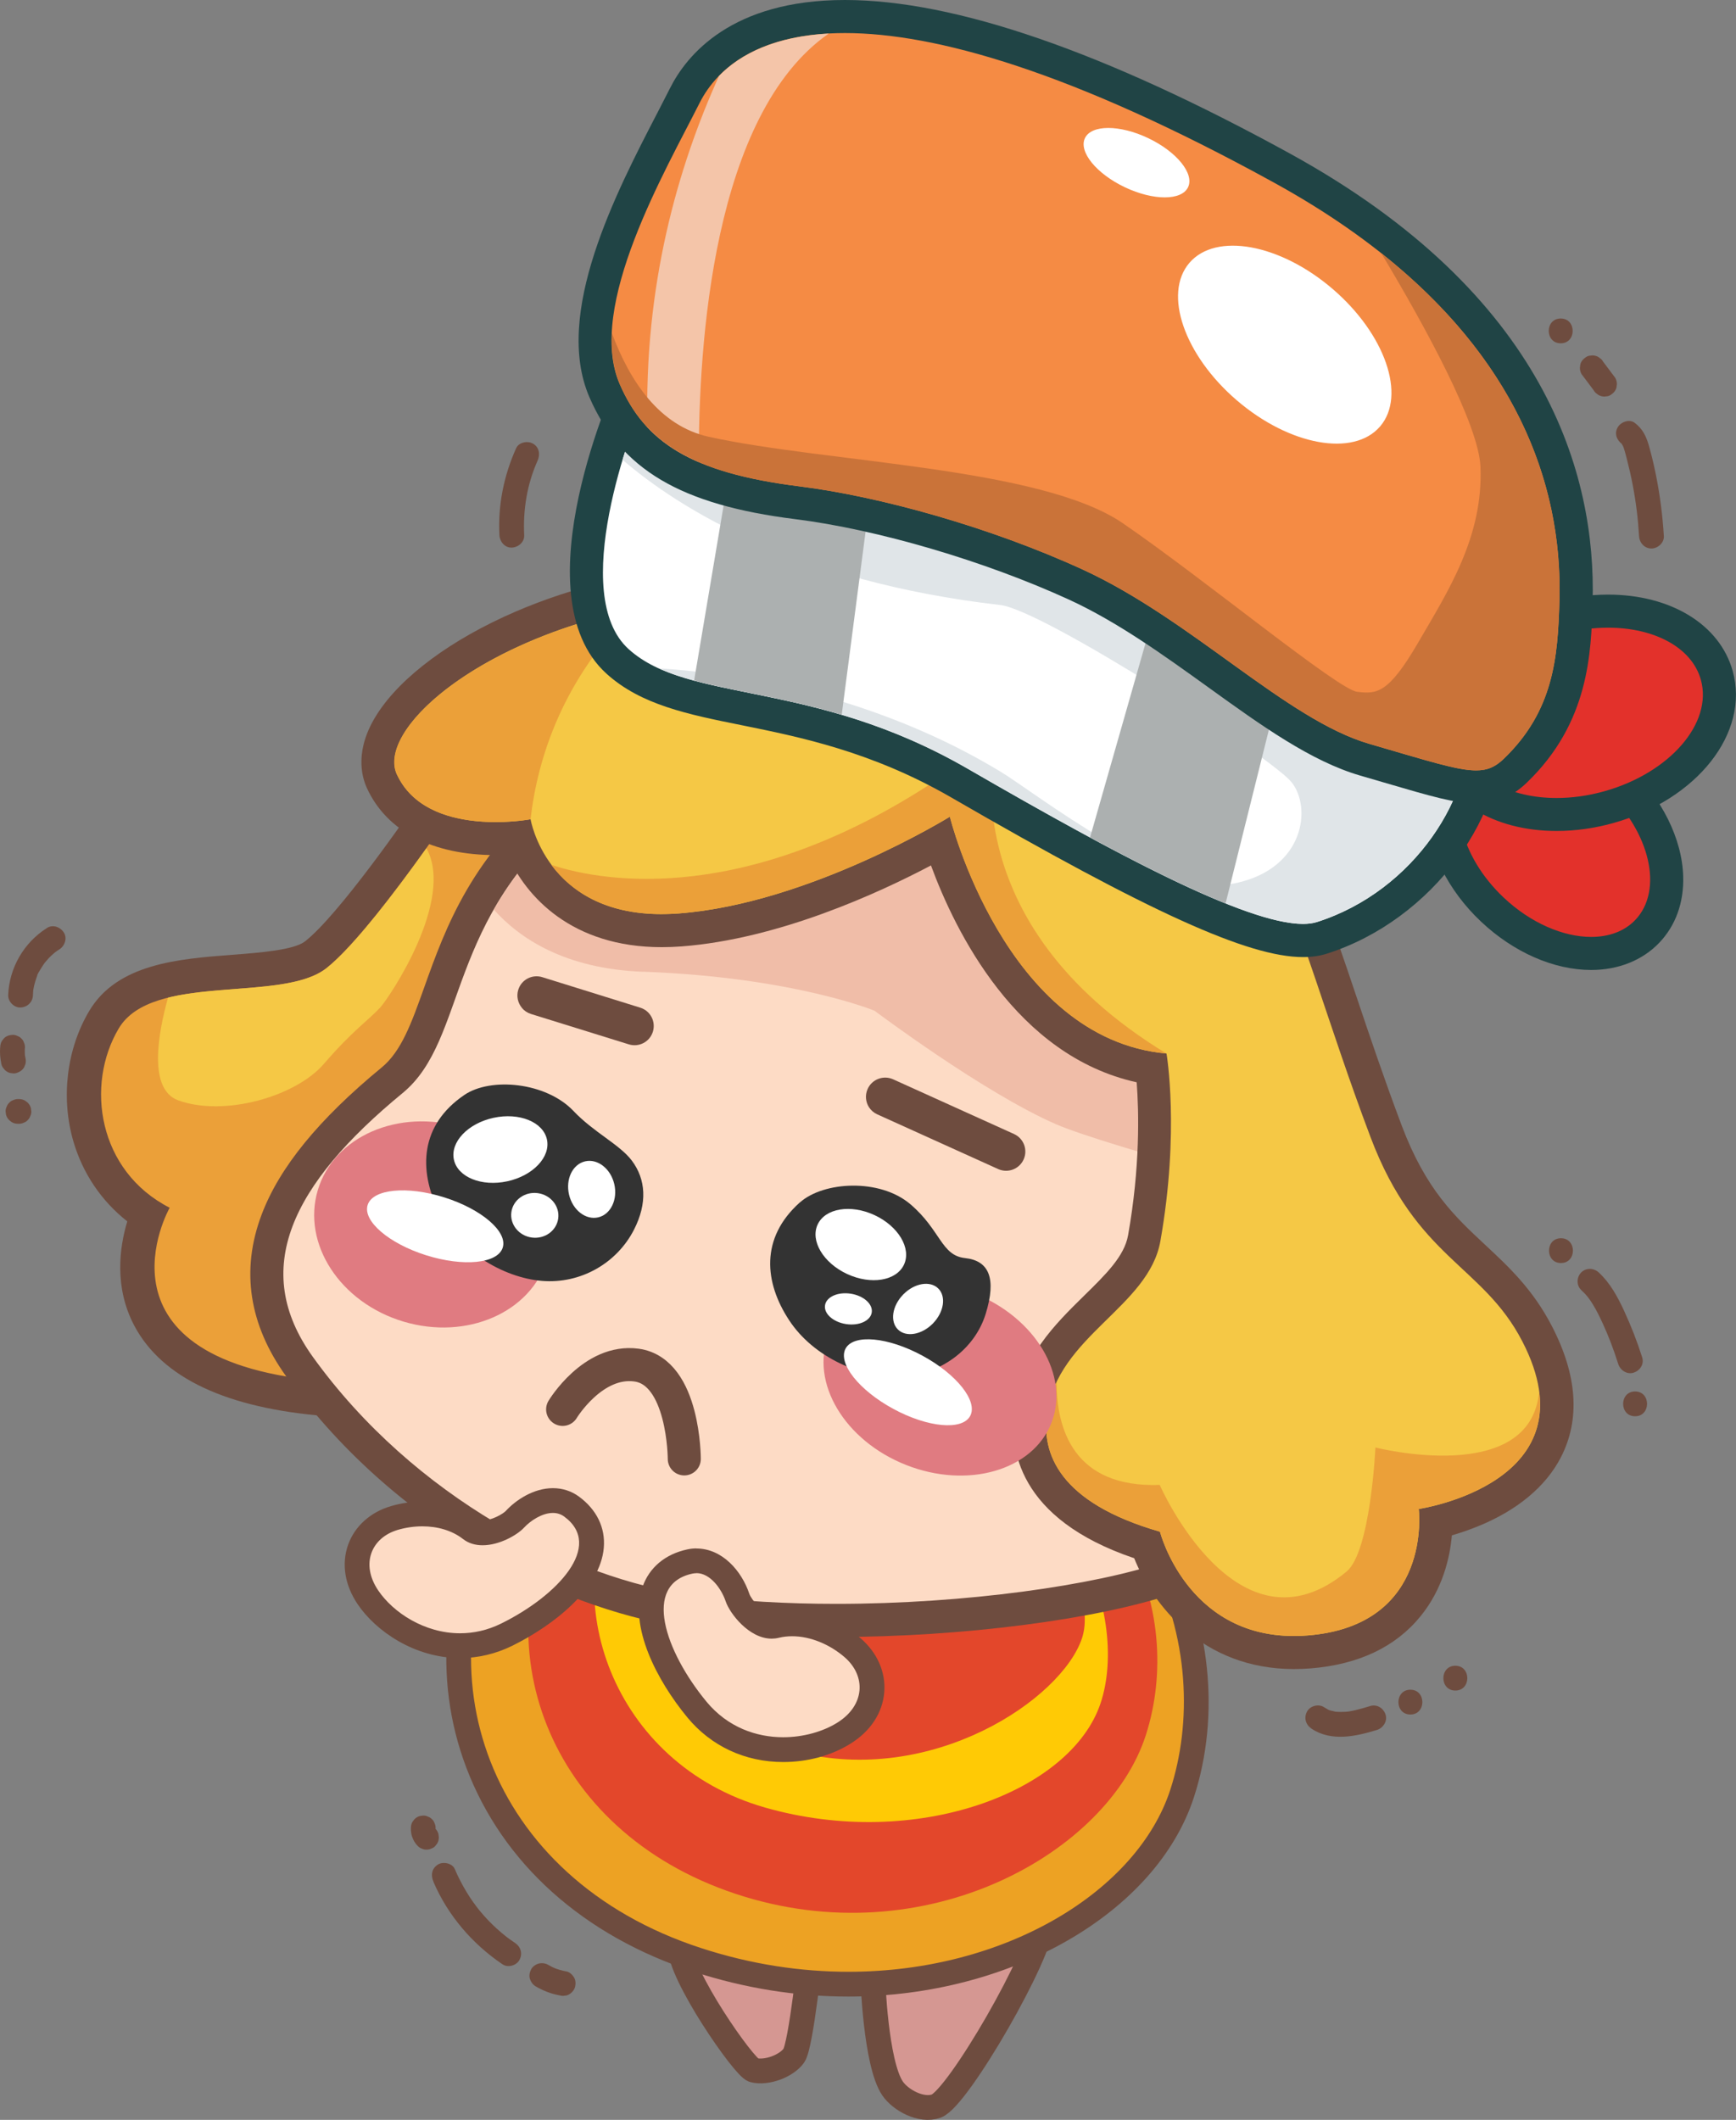 <?xml version="1.0" encoding="UTF-8"?><svg id="Layer_1" xmlns="http://www.w3.org/2000/svg" viewBox="0 0 210.06 256.51"><rect x="0" y="0" width="210.06" height="256.51" fill="#808080" stroke="none"/><defs><style>.cls-1{fill:#f58b44;}.cls-2{fill:#f4c5a9;}.cls-3{fill:#eba039;}.cls-4{fill:#eda223;}.cls-5{fill:#fff;}.cls-6{fill:#f5c845;}.cls-7{fill:#ffca05;}.cls-8{fill:#f0bda8;}.cls-9,.cls-10{fill:#fddbc5;}.cls-11{fill:#333;}.cls-12{fill:#ca7339;}.cls-13{fill:#e07b81;}.cls-14{fill:#acb0b0;}.cls-15{fill:#e3472b;}.cls-16{fill:#e0e5e8;}.cls-17{fill:#e3312b;}.cls-18{fill:#204445;}.cls-19{fill:#6e4c3f;}.cls-10{stroke-linecap:round;stroke-width:4px;}.cls-10,.cls-20{stroke:#6e4c3f;stroke-miterlimit:10;}.cls-20{fill:#d59792;stroke-width:3px;}</style></defs><g><path class="cls-3" d="m41.43,169.33c-.56,0-1.14-.02-1.73-.07-11.32-.88-18.58-4.18-21.59-9.83-2.54-4.77-1.27-9.8-.24-12.45-3.41-2.25-5.86-5.57-7-9.52-1.36-4.71-.72-9.98,1.73-14.09,2.85-4.79,9.67-5.31,15.69-5.78,3.97-.3,8.07-.62,9.92-2.07,5.08-4,15.29-19.29,15.39-19.44l.94-1.41,22.88,9.15-.13,1.54c-.22,2.61-5.73,63.97-35.85,63.97h0Z"/><path class="cls-19" d="m55.33,97.24l19.87,7.95s-5.21,62.06-33.78,62.06c-.51,0-1.04-.02-1.57-.06-29.94-2.32-19.32-21.05-19.32-21.05-8.69-4.44-10.22-14.87-6.16-21.7,4.06-6.82,19.7-3.03,25.11-7.28,5.41-4.25,15.84-19.92,15.84-19.92m-1.59-5.12l-1.87,2.82c-2.8,4.21-10.94,15.81-14.94,18.96-1.35,1.06-5.48,1.38-8.79,1.63-6.53.5-13.92,1.07-17.33,6.79-2.73,4.59-3.45,10.47-1.94,15.73,1.13,3.91,3.4,7.27,6.54,9.74-.96,3.19-1.6,8,.86,12.64,3.36,6.32,11.19,9.99,23.27,10.93.63.05,1.27.07,1.89.07,7.87,0,14.81-3.81,20.62-11.31,4.29-5.54,7.98-13.16,10.95-22.64,4.96-15.77,6.3-31.28,6.35-31.93l.26-3.07-2.86-1.15-19.87-7.95-3.14-1.26h0Z"/></g><path class="cls-20" d="m105.61,239.38s.34,10.26,2.38,13.31c.96,1.43,3.49,2.81,5.3,2.15,2.65-.95,12.86-18.73,12.72-22.14-.13-3.41-18.39-1.22-20.41,6.67Z"/><path class="cls-20" d="m98.14,235.78s-1.19,11.68-2.08,12.95-3.32,2.17-4.88,1.76c-1.16-.31-8.99-11.61-8.9-15,.09-3.39,13.9-7.91,15.86.29Z"/><g><g><path class="cls-4" d="m102.68,240.08c-6.14,0-12.28-.98-18.25-2.92-12.93-4.2-22.38-12.67-26.61-23.85-3.93-10.4-2.8-22.11,3.12-32.12,9.71-16.45,28.92-18.22,36.73-18.22,3.93,0,6.93.41,8.43.79,20.15,5.13,29.53,15.57,33.86,23.43,5.04,9.15,6.19,20.3,3.09,29.83-4.35,13.37-21.33,23.07-40.36,23.07,0,0,0,0,0,0Z"/><path class="cls-19" d="m97.66,164.47c3.74,0,6.66.39,8.06.75,35.25,8.98,41.08,35.4,35.89,51.34-3.99,12.25-19.89,22.03-38.94,22.03-5.72,0-11.73-.88-17.78-2.85-26.2-8.5-34.39-33.93-22.67-53.78,8.6-14.56,25.15-17.49,35.44-17.49m0-3c-8.06,0-27.91,1.85-38.02,18.96-6.15,10.41-7.33,22.59-3.23,33.42,4.39,11.61,14.18,20.4,27.55,24.74,6.12,1.99,12.42,3,18.71,3,19.66,0,37.24-10.14,41.79-24.1,3.23-9.91,2.03-21.51-3.2-31.01-8.1-14.71-23.39-21.26-34.8-24.16-1.59-.41-4.74-.84-8.8-.84h0Z"/></g><path class="cls-15" d="m106.49,165.91c-4.61-1.2-27.87-2.79-38.15,15-10.28,17.79-2.3,40.63,20.67,48.25,22.97,7.62,45.11-4.99,49.66-19.27,4.55-14.28-1.27-35.94-32.19-43.99Z"/><path class="cls-7" d="m105.46,168.58c-3.65-.9-22.06-2.09-30.19,11.23-8.14,13.32-1.25,33.61,17.31,38.91,18.32,5.23,36.98-1.9,40.58-12.59,3.6-10.69-3.23-31.53-27.7-37.55Z"/><path class="cls-15" d="m105.64,170.85c-2.47-.62-20.25-.65-25.75,8.55-5.5,9.2.5,28.44,16.45,32.56,16.43,4.24,32.15-6.36,34.59-13.75,2.43-7.39-8.76-23.2-25.29-27.36Z"/></g><g><path class="cls-9" d="m101.21,196.06c-6.34,0-12.27-.36-17.64-1.07-14.31-1.9-34.5-11.8-47.34-29.66-7.73-10.74-4.06-22.07,11.22-34.63,2.82-2.32,4.12-5.96,5.76-10.57,2.48-6.96,5.57-15.62,15.63-23.56,4.1-3.23,7.29-6.28,10.1-8.96,7.08-6.75,12.19-11.62,23.46-11.62.91,0,1.87.03,2.86.1,20.82,1.36,36.4,12.55,42.73,30.7,3.77,10.79,3.04,25.17,2.41,37.84-.41,8.21-.8,15.97.16,21.17,2.78,15.09,3.81,20.71-9.18,25.11-9.1,3.08-25.24,5.15-40.17,5.15Z"/><path class="cls-19" d="m102.41,77.99c.87,0,1.77.03,2.72.09,20,1.31,34.88,11.91,40.97,29.36,6.09,17.45,0,45.22,2.48,58.72,2.75,14.93,3.52,19-7.85,22.86-8.26,2.8-23.87,5.05-39.53,5.05-5.92,0-11.84-.32-17.37-1.05-14.56-1.93-33.75-11.84-45.98-28.84-7.61-10.58-2.58-20.86,10.87-31.92,7.93-6.52,5.1-21.26,21.36-34.1,14.36-11.34,17.57-20.16,32.33-20.16m0-4h0c-12.07,0-17.71,5.37-24.84,12.18-2.78,2.65-5.94,5.66-9.96,8.84-10.51,8.3-13.71,17.26-16.28,24.46-1.54,4.32-2.76,7.73-5.15,9.69-7.62,6.27-12.38,12.1-14.53,17.82-2.53,6.71-1.53,13.28,2.96,19.53,14.1,19.59,35.05,28.66,48.71,30.47,5.45.72,11.47,1.09,17.9,1.09,15.13,0,31.53-2.11,40.81-5.26,14.63-4.96,13.26-12.42,10.52-27.29l-.02-.08c-.92-4.97-.53-12.62-.12-20.71.65-12.86,1.38-27.44-2.52-38.6-6.61-18.94-22.83-30.62-44.49-32.03-1.03-.07-2.03-.1-2.98-.1h0Z"/></g><path class="cls-8" d="m77.84,117.58c18.17.67,27.98,4.72,27.98,4.72,0,0,13.14,9.89,21.95,13.73,3.08,1.34,11.33,3.79,20.74,6.42.59-12.01,1.04-25.15-2.4-35-6.09-17.45-20.97-28.05-40.97-29.36-17.14-1.12-19.85,8.06-35.05,20.06-4.93,3.89-8.09,7.95-10.34,11.91,3.09,3.46,8.59,7.18,18.1,7.53Z"/><g><path class="cls-9" d="m55.67,199.13c-4.98,0-9.19-2.94-11.15-5.85-1.3-1.93-1.65-4.02-.99-5.88.63-1.77,2.16-3.13,4.17-3.72,1.11-.33,2.25-.49,3.4-.49,2.27,0,4.28.64,5.84,1.84.39.3.86.45,1.46.45,1.59,0,3.35-1.04,3.89-1.63,1.02-1.1,2.77-2.28,4.61-2.28.83,0,1.6.25,2.25.72,2.2,1.61,2.53,3.54,2.41,4.87-.37,4.29-5.74,8.41-10.22,10.62-1.8.89-3.71,1.35-5.67,1.35h0Z"/><path class="cls-19" d="m66.9,183.07c.48,0,.95.13,1.36.43,4.84,3.54-.79,9.58-7.59,12.94-1.69.84-3.38,1.19-5,1.19-4.31,0-8.1-2.51-9.91-5.19-2.15-3.19-.84-6.37,2.37-7.32.96-.28,1.97-.43,2.98-.43,1.79,0,3.56.48,4.91,1.53.7.55,1.53.76,2.38.76,2.04,0,4.19-1.25,4.99-2.11.82-.89,2.22-1.8,3.51-1.8m0-3c-2.33,0-4.48,1.43-5.71,2.77-.31.33-1.68,1.14-2.78,1.14-.37,0-.5-.1-.54-.13-1.82-1.41-4.15-2.16-6.75-2.16-1.29,0-2.58.19-3.83.56-2.48.73-4.36,2.43-5.16,4.65-.83,2.32-.42,4.89,1.15,7.22,2.19,3.24,6.87,6.51,12.4,6.51,2.19,0,4.32-.51,6.33-1.5,5.06-2.51,10.63-6.93,11.05-11.84.21-2.43-.86-4.63-3.02-6.21-.9-.66-1.99-1.01-3.13-1.01h0Z"/></g><g><path class="cls-9" d="m94.77,211.7c-4.15,0-7.86-1.72-10.45-4.85-3.3-4-6.63-10.15-5.16-14.35.45-1.3,1.57-2.97,4.31-3.55.26-.06.53-.08.79-.08,2.39,0,4.26,2.3,4.98,4.44.34,1.01,2.21,3.49,4.13,3.49.17,0,.33-.02.5-.06.64-.16,1.31-.23,1.99-.23,2.5,0,5.16,1.05,7.29,2.87,1.64,1.41,2.5,3.33,2.35,5.25-.16,2.03-1.36,3.84-3.4,5.1-2.03,1.26-4.7,1.98-7.33,1.98Z"/><path class="cls-19" d="m84.26,190.35c1.7,0,3.05,1.93,3.55,3.42.5,1.48,2.84,4.51,5.55,4.51.28,0,.57-.03.86-.1.53-.13,1.08-.19,1.64-.19,2.24,0,4.56,1.01,6.31,2.51,2.64,2.26,2.53,5.84-.86,7.95-1.7,1.06-4.06,1.76-6.54,1.76-3.24,0-6.71-1.19-9.29-4.31-5.01-6.08-7.79-14.19-1.69-15.49.16-.03.32-.05.48-.05m0-3h0c-.37,0-.74.04-1.1.12-2.67.57-4.6,2.18-5.42,4.53-1.67,4.78,1.71,11.3,5.42,15.8,2.87,3.48,6.99,5.4,11.6,5.4,2.95,0,5.83-.78,8.12-2.21,2.46-1.52,3.91-3.75,4.11-6.26.19-2.41-.86-4.78-2.87-6.51-2.39-2.05-5.41-3.23-8.26-3.23-.8,0-1.59.09-2.35.28-.05.01-.09.02-.15.02-.96,0-2.45-1.7-2.71-2.47-.91-2.72-3.25-5.46-6.4-5.46h0Z"/></g><g><path class="cls-6" d="m156.55,199.96c-10.68,0-16.09-7.96-17.8-13.01-12.91-4.04-14.78-11.04-14.03-16.26.8-5.56,4.55-9.24,7.86-12.49,2.73-2.68,5.3-5.2,5.86-8.37,1.74-9.82,1.25-17.48.93-20.54-8-1.29-15.02-6.71-20.38-15.77-2.7-4.57-4.37-9-5.24-11.67-5.21,2.92-18.58,9.72-31.47,10.69-.76.06-1.5.09-2.22.09-11.85,0-15.99-7.64-17.29-11.27-.76.07-1.72.13-2.78.13-6.8,0-11.69-2.45-13.75-6.9-.66-1.42-1.01-3.8,1.09-7.08,4.28-6.7,20.23-17.33,44.84-17.33,13.55,0,27.15,3.31,40.41,9.83,18.93,9.31,23.23,22.11,29.75,41.47,1.56,4.63,3.32,9.87,5.43,15.47,3.08,8.17,6.91,11.74,10.62,15.19,2.7,2.51,5.48,5.11,7.64,9.27,2.76,5.33,3.13,10.05,1.09,14.02-2.93,5.71-10.01,8.01-13.34,8.81-.04,2.38-.57,6.59-3.42,10.1-2.66,3.27-6.66,5.15-11.89,5.57-.63.05-1.25.08-1.86.08h0Z"/><path class="cls-19" d="m92.14,72.16c11.83,0,25.31,2.63,39.52,9.62,22.7,11.17,23.5,27.53,34.19,55.85,5.56,14.71,13.54,15.39,18.35,24.67,8.88,17.15-12.53,20.29-12.53,20.29,0,0,1.77,14.08-13.41,15.3-.59.05-1.15.07-1.7.07-12.99,0-16.2-12.62-16.2-12.62-12.25-3.52-14.36-9.51-13.66-14.37,1.34-9.34,12.3-12.81,13.71-20.8,2.36-13.33.74-22.69.74-22.69-19.57-1.77-26.21-28.66-26.21-28.66,0,0-16.98,10.51-32.82,11.71-.72.05-1.41.08-2.07.08-13.95,0-15.85-11.48-15.85-11.48,0,0-1.79.34-4.22.34-3.99,0-9.7-.91-11.94-5.75-3.03-6.54,15.84-21.56,44.11-21.56m0-4c-13.39,0-23.58,3.18-29.77,5.85-7.75,3.34-13.85,7.86-16.75,12.4-2.72,4.25-1.93,7.46-1.21,9,2.41,5.2,7.94,8.06,15.57,8.06.49,0,.96-.01,1.41-.03,2.25,5.08,7.8,11.17,18.67,11.17.77,0,1.57-.03,2.38-.09,11.78-.89,23.89-6.47,30.2-9.8,2.93,7.97,10.3,23.02,24.89,26.24.27,3.56.43,10.24-1.04,18.51-.45,2.54-2.7,4.74-5.3,7.29-3.53,3.47-7.54,7.4-8.44,13.64-.69,4.81.36,13.37,14.48,18.15,2.24,5.58,8.19,13.41,19.34,13.41.66,0,1.34-.03,2.02-.08,5.79-.47,10.26-2.59,13.28-6.3,2.69-3.3,3.56-7.08,3.8-9.8.91-.26,1.95-.61,3.05-1.05,4.81-1.93,8.32-4.84,10.15-8.41,2.35-4.58,1.98-9.92-1.1-15.86-2.31-4.46-5.23-7.18-8.05-9.81-3.7-3.45-7.19-6.7-10.11-14.43-2.1-5.57-3.86-10.79-5.41-15.4-6.43-19.13-11.08-32.94-30.76-42.62-13.53-6.66-27.43-10.04-41.29-10.04h0Z"/></g><g><path class="cls-3" d="m48.03,93.73c3.61,7.77,16.16,5.41,16.16,5.41,0,0,0,.01,0,.04.87-7.58,3.95-16.97,12.44-25.44-19.35,4.02-31.05,14.74-28.61,19.99Z"/><path class="cls-3" d="m120.45,90.06s-3.24,1.83-8.15,4.99c-23.6,15.2-40.77,11.22-45.6,9.59,2.39,3.22,6.92,6.53,15.41,5.89,15.84-1.2,32.82-11.71,32.82-11.71,0,0,6.64,26.89,26.21,28.66-26.36-16.04-20.69-37.42-20.69-37.42Z"/><path class="cls-3" d="m186.24,168.36c-1.02,11.59-19.81,6.79-19.81,6.79,0,0-.58,12.6-3.49,15.01-13.24,10.97-22.61-10.48-22.61-10.48-10.47.36-12.48-6.85-12.48-12.42-.54,1.14-.95,2.35-1.15,3.71-.7,4.86,1.41,10.85,13.66,14.37,0,0,3.48,13.71,17.9,12.55,15.18-1.22,13.41-15.3,13.41-15.3,0,0,16.14-2.37,14.57-14.23Z"/></g><ellipse class="cls-13" cx="52.34" cy="148.16" rx="12.27" ry="14.49" transform="translate(-104.61 155.8) rotate(-73.33)"/><ellipse class="cls-13" cx="113.73" cy="166.86" rx="11.17" ry="14.49" transform="translate(-83.24 211.33) rotate(-68.44)"/><g><path class="cls-11" d="m96.79,145.5c2.86-2.55,9.65-2.94,13.35.2s3.73,6.22,6.63,6.53,3.83,2.44,2.5,6.75c-1.33,4.31-5.49,7.36-10.23,7.6-4.75.23-10.6-2.31-13.56-6.84-2.97-4.52-3.55-9.91,1.31-14.25Z"/><ellipse class="cls-5" cx="102.65" cy="158.38" rx="1.86" ry="2.86" transform="translate(-69.55 235.62) rotate(-81.21)"/><ellipse class="cls-5" cx="111.09" cy="158.38" rx="3.48" ry="2.51" transform="translate(-79.8 126.98) rotate(-45.61)"/></g><g><path class="cls-11" d="m56.19,132.49c3.17-2.16,9.87-1.57,13.21,1.95,2.42,2.56,5.58,4.05,7.04,5.98,1.72,2.28,1.91,5.18.27,8.38-2.05,4.01-6.4,6.58-11.14,6.19-4.73-.39-10.2-3.68-12.55-8.55s-2.22-10.29,3.17-13.95Z"/><ellipse class="cls-5" cx="60.56" cy="139.09" rx="5.76" ry="3.93" transform="translate(-28.12 16.01) rotate(-12.24)"/><ellipse class="cls-5" cx="104.16" cy="150.59" rx="3.93" ry="5.76" transform="translate(-76.28 181.7) rotate(-65.11)"/><ellipse class="cls-5" cx="64.7" cy="147.06" rx="2.71" ry="2.86" transform="translate(-89.56 191.93) rotate(-82.47)"/><ellipse class="cls-5" cx="71.59" cy="143.92" rx="2.81" ry="3.48" transform="translate(-31.23 20.36) rotate(-13.32)"/></g><g><g><g><path class="cls-17" d="m192.54,115.37c-4.02,0-8.37-1.93-11.95-5.3-3.64-3.43-5.88-7.88-5.99-11.92-.07-2.62.74-4.89,2.34-6.58,1.67-1.75,4.02-2.68,6.79-2.68,4.02,0,8.37,1.93,11.95,5.29,3.64,3.43,5.88,7.88,5.99,11.92.07,2.62-.74,4.89-2.34,6.57-1.67,1.75-4.02,2.68-6.79,2.68h0Z"/><path class="cls-18" d="m183.73,90.9c3.35,0,7.29,1.65,10.58,4.75,5.38,5.07,6.98,12.08,3.57,15.66-1.32,1.39-3.21,2.06-5.34,2.06-3.35,0-7.29-1.65-10.58-4.75-5.38-5.07-6.98-12.08-3.57-15.66,1.32-1.39,3.21-2.06,5.34-2.06m0-4c-3.28,0-6.21,1.17-8.24,3.3-1.98,2.08-2.97,4.85-2.89,8.01.12,4.56,2.6,9.54,6.62,13.32,3.94,3.71,8.8,5.84,13.32,5.84,3.28,0,6.21-1.17,8.24-3.3,1.98-2.08,2.98-4.85,2.89-8.01-.12-4.56-2.6-9.53-6.62-13.32-3.94-3.71-8.8-5.84-13.32-5.84h0Z"/></g><g><path class="cls-17" d="m188.36,98.56c-6.68,0-11.84-3.05-13.16-7.78-.89-3.2.08-6.66,2.75-9.73,2.46-2.84,6.14-5.05,10.34-6.22,2.1-.58,4.21-.88,6.29-.88,6.68,0,11.84,3.05,13.16,7.78,1.78,6.41-3.97,13.41-13.09,15.95-2.1.58-4.21.88-6.29.88h0Z"/><path class="cls-18" d="m194.58,75.95c5.56,0,10.13,2.37,11.23,6.31,1.46,5.25-3.78,11.28-11.7,13.49-1.97.55-3.92.81-5.76.81-5.56,0-10.13-2.37-11.23-6.31-1.46-5.25,3.78-11.28,11.7-13.49,1.97-.55,3.92-.81,5.76-.81m0-4c-2.26,0-4.55.32-6.83.95-10.2,2.84-16.56,10.93-14.48,18.41,1.56,5.61,7.48,9.24,15.08,9.24,2.26,0,4.55-.32,6.83-.95,10.2-2.84,16.56-10.93,14.48-18.41-1.56-5.61-7.48-9.24-15.08-9.24h0Z"/></g></g><g><g><path class="cls-5" d="m157.68,113.79c-7.6,0-24.46-9.15-41.54-19.03-9.92-5.74-18.8-7.53-25.95-8.98-6.54-1.32-11.7-2.37-15.46-5.77-9.42-8.52,1.7-33.24,1.81-33.48,2.81-6.05,8.78-8.99,18.25-8.99,8.77,0,19.49,2.57,28.94,4.84,1.92.46,3.8.91,5.62,1.33,19.71,4.55,49.78,36.63,50.36,43.18.84,9.48-6.47,22.34-19.75,26.57-.67.21-1.44.32-2.29.32h0Z"/><path class="cls-18" d="m94.8,39.54c10.26,0,23.21,3.61,34.11,6.13,18.98,4.38,48.35,36.11,48.82,41.41.8,9.02-6.54,20.72-18.37,24.49-.48.15-1.04.23-1.69.23-6.89,0-22.78-8.49-40.54-18.76-18.86-10.91-33.77-7.9-41.06-14.49s.24-26.75,2.28-31.16c2.72-5.86,8.84-7.83,16.44-7.83m0-4c-10.18,0-16.93,3.41-20.06,10.15-.12.26-11.99,26.17-1.34,35.81,4.16,3.77,9.83,4.92,16.4,6.24,7,1.42,15.71,3.18,25.34,8.75,24,13.89,35.93,19.3,42.54,19.3,1.06,0,2.04-.14,2.9-.42,12.7-4.05,22.18-16.9,21.14-28.65-.59-6.58-17.98-22.92-18.72-23.61-7.25-6.78-21.2-18.57-33.18-21.34-1.82-.42-3.69-.87-5.6-1.33-9.56-2.3-20.4-4.9-29.41-4.9h0Z"/></g><path class="cls-16" d="m177.73,87.08c-.47-5.3-29.84-37.02-48.82-41.41-18.98-4.38-44.15-12.06-50.55,1.71-.66,1.43-1.9,4.52-3.03,8.26,6.85,5.88,20.94,14.73,45.71,17.57,5.21.6,32.82,18.41,35.25,21.45s1.57,10.35-6.66,12.18c-8.23,1.84-24.61-11.11-28.65-13.52-3.44-2.05-18.28-10.98-41.26-12.45,8.06,3.67,21.29,2.83,37.41,12.16,19.41,11.23,36.59,20.33,42.22,18.53,11.82-3.77,19.17-15.47,18.37-24.49Z"/><path class="cls-14" d="m91.17,39.72l-7.18,42.63c4.84,1.31,10.89,2.07,17.86,4.13l5.94-45.57c-5.98-1.08-11.73-1.69-16.62-1.2Z"/><path class="cls-14" d="m145.44,53.91l-13.54,47.42c6.18,3.34,11.78,6.12,16.4,7.98l11.01-44.15c-4.35-4-9.1-7.93-13.87-11.24Z"/></g><g><path class="cls-1" d="m178.61,95.22c-2.24,0-5.22-.87-10.62-2.46l-2.84-.83c-5.63-1.64-11.52-5.88-17.75-10.37-5.5-3.96-11.18-8.05-17.23-10.83-10.35-4.75-23.57-8.63-33.68-9.9-13.28-1.66-19.82-5.46-23.33-13.56-4-9.24,3.35-23.4,8.21-32.77.55-1.05,1.05-2.03,1.5-2.91,1.8-3.58,6.71-9.58,19.38-9.58s30.76,6.18,52.9,18.36c30.14,16.57,35.97,37.66,35.55,52.42-.21,7.54-.91,14.29-7.34,20.47-1.41,1.36-2.88,1.97-4.74,1.97Z"/><path class="cls-18" d="m102.24,4c10.87,0,27.39,4.6,51.94,18.11,25.41,13.98,35.03,32.33,34.51,50.61-.19,6.8-.69,13.28-6.73,19.09-1,.96-1.93,1.41-3.36,1.41-2.28,0-5.83-1.15-12.91-3.21-10.05-2.92-21.5-15.04-34.7-21.1-11.11-5.1-24.5-8.84-34.27-10.06-13.13-1.64-18.71-5.38-21.74-12.38-4.07-9.39,5.57-25.85,9.66-33.99,2.27-4.51,7.49-8.48,17.59-8.48m0-4v4V0h0c-13.74,0-19.16,6.69-21.16,10.68-.44.87-.94,1.84-1.48,2.89-5.04,9.71-12.65,24.38-8.27,34.49,3.79,8.74,11,13.02,24.92,14.76,9.92,1.24,22.91,5.06,33.1,9.73,5.88,2.7,11.48,6.74,16.9,10.64,6.37,4.59,12.39,8.93,18.36,10.66,1.02.3,1.96.57,2.84.83,5.76,1.69,8.66,2.54,11.19,2.54,2.39,0,4.34-.8,6.13-2.53,7.54-7.26,7.78-15.7,7.95-21.86.43-15.32-5.56-37.17-36.59-54.23C133.66,6.26,115.54,0,102.24,0h0Z"/></g><path class="cls-2" d="m100.28,4.06c-6.39.35-10.63,2.4-13.27,5.12-5.01,11.05-9.12,25.43-8.66,42.52,1.59,1.7,3.6,3.09,6.21,4.21-.06-14.33,1.72-42.09,15.72-51.85Z"/><path class="cls-12" d="m167.14,30.64c5.31,8.87,11.79,20.7,12,25.86.34,8.49-3.94,15.06-7.56,21.29s-5.04,6.19-7.36,5.92-18.37-13.54-28.33-20.38c-9.96-6.84-35.89-7.33-50.14-10.48-5.96-1.32-9.55-6.72-11.71-12.54-.1,2.24.17,4.33.96,6.16,3.03,7,8.61,10.74,21.74,12.38,9.77,1.22,23.16,4.97,34.27,10.06,13.2,6.06,24.66,18.18,34.7,21.1,11.5,3.34,13.67,4.3,16.26,1.8,6.04-5.81,6.53-12.29,6.73-19.09.42-14.76-5.78-29.57-21.55-42.08Z"/><ellipse class="cls-5" cx="155.46" cy="41.7" rx="8.89" ry="15.2" transform="translate(22.61 132.58) rotate(-49.39)"/><ellipse class="cls-5" cx="137.53" cy="19.69" rx="3.29" ry="6.91" transform="translate(60.66 135.42) rotate(-64.56)"/></g><path class="cls-6" d="m45.97,121.96c1.1-1.19,9.11-13.04,5.63-19.32-3.53,4.95-8.77,11.9-12.1,14.52-3.84,3.01-12.82,1.98-19.17,3.56-1.22,4.39-2.42,11.11,1.25,12.43,5.54,2,14.19-.44,17.62-4.43,3.44-3.99,5.43-5.32,6.76-6.76Z"/><path class="cls-19" d="m105.15,133.98c-.41-.64-.5-1.47-.16-2.22.53-1.17,1.91-1.69,3.08-1.16l14.63,6.62c1.17.53,1.69,1.91,1.16,3.08-.53,1.17-1.91,1.69-3.08,1.16l-14.63-6.62c-.42-.19-.76-.49-1-.86Z"/><path class="cls-19" d="m63.15,121.95c-.49-.59-.68-1.4-.44-2.18.38-1.23,1.68-1.91,2.91-1.53l11.85,3.69c1.23.38,1.91,1.68,1.53,2.91-.38,1.23-1.68,1.91-2.91,1.53l-11.85-3.68c-.44-.14-.82-.4-1.09-.73Z"/><path class="cls-10" d="m68.08,170.54s3.66-6.08,8.94-5.36c5.78.79,5.78,11.35,5.78,11.35"/><ellipse class="cls-5" cx="52.66" cy="148.4" rx="3.67" ry="8.57" transform="translate(-104.71 153.93) rotate(-72.48)"/><ellipse class="cls-5" cx="109.85" cy="167.25" rx="3.67" ry="8.57" transform="translate(-89.52 184.27) rotate(-61.58)"/><path class="cls-19" d="m5.67,112.3c-2.79,1.76-4.55,4.82-4.68,8.11-.03.78.71,1.54,1.5,1.5.84-.04,1.47-.66,1.5-1.5,0-.17.02-.34.03-.52,0-.07.02-.14.02-.21,0,.16-.04.26,0,.04.05-.31.12-.61.21-.91.05-.17.1-.33.16-.49.02-.07.05-.13.07-.19.08-.21,0-.12-.01.02.04-.28.3-.64.44-.88.16-.27.33-.53.51-.78.14-.19.1-.05-.01.02.05-.03.1-.12.13-.16.11-.13.23-.26.34-.39.21-.23.44-.44.68-.64.01-.01.28-.22.09-.08s.08-.06.1-.07c.14-.1.28-.2.43-.29.66-.42.99-1.36.54-2.05s-1.34-.99-2.05-.54h0Z"/><path class="cls-19" d="m.02,126.72c-.06.69.01,1.39.15,2.06.05.2.14.37.27.51.11.16.25.29.42.39.17.11.36.17.56.18.2.04.4.04.6-.03.36-.12.71-.34.9-.69l.15-.36c.07-.27.07-.53,0-.8-.03-.13-.05-.25-.07-.38l.05.4c-.06-.43-.07-.86-.03-1.28,0-.21-.04-.4-.13-.58-.06-.19-.16-.35-.31-.48-.14-.15-.3-.25-.48-.31-.18-.09-.37-.14-.58-.13-.39.02-.79.14-1.06.44l-.23.3c-.14.23-.2.49-.2.76H.02Z"/><path class="cls-19" d="m2.18,135.98h.11c.21,0,.4-.04.58-.13.19-.06.35-.16.48-.31.15-.14.25-.3.31-.48.09-.18.14-.37.13-.58l-.05-.4c-.07-.25-.2-.47-.39-.66l-.3-.23c-.23-.14-.49-.2-.76-.2h-.11c-.21,0-.4.04-.58.13-.19.06-.35.16-.48.31-.15.14-.25.3-.31.48-.09.18-.14.37-.13.58l.05.4c.07.25.2.47.39.66l.3.23c.23.14.49.2.76.2h0Z"/><path class="cls-19" d="m158.7,209.18c2.41,1.59,5.35.93,7.91.15.75-.23,1.3-1.06,1.05-1.85s-1.04-1.29-1.85-1.05c-.58.18-1.16.35-1.75.49-.29.07-.59.13-.89.18-.33.06.25-.01-.11.01-.14.01-.28.03-.43.03-.25.01-.49.01-.74,0-.08,0-.15-.01-.23-.02-.17-.02-.15-.02.06.01-.1.01-.24-.04-.33-.06-.24-.05-.54-.11-.75-.23.33.19.01,0-.05-.04-.13-.07-.26-.15-.39-.23-.66-.43-1.69-.15-2.05.54-.4.75-.16,1.59.54,2.05h0Z"/><path class="cls-19" d="m170.66,207.46c1.93,0,1.93-3,0-3s-1.93,3,0,3h0Z"/><path class="cls-19" d="m176.1,204.56c1.93,0,1.93-3,0-3s-1.93,3,0,3h0Z"/><path class="cls-19" d="m191.33,156.1c.64.59.96,1.01,1.4,1.72s.83,1.51,1.19,2.29c.73,1.58,1.35,3.22,1.89,4.94.24.75,1.05,1.3,1.85,1.05s1.3-1.04,1.05-1.85c-.61-1.93-1.35-3.82-2.2-5.66-.78-1.68-1.68-3.35-3.06-4.62-.59-.55-1.53-.59-2.12,0-.56.56-.6,1.57,0,2.12h0Z"/><path class="cls-19" d="m188.88,152.83c1.93,0,1.93-3,0-3s-1.93,3,0,3h0Z"/><path class="cls-19" d="m197.85,171.37c1.93,0,1.93-3,0-3s-1.93,3,0,3h0Z"/><path class="cls-19" d="m52.44,227.69c1.74,4.07,4.71,7.53,8.37,10,.65.44,1.69.15,2.05-.54.4-.76.16-1.58-.54-2.05-.21-.14-.42-.29-.62-.43-.1-.07-.2-.15-.31-.23-.11-.08.07.06-.12-.09-.4-.32-.78-.64-1.16-.98-.75-.68-1.45-1.42-2.09-2.2-.06-.08-.13-.16-.19-.24,0,0-.28-.36-.14-.18-.15-.2-.3-.41-.45-.61-.28-.39-.54-.8-.79-1.21-.54-.89-1.01-1.81-1.42-2.77-.31-.72-1.43-.94-2.05-.54-.75.48-.87,1.28-.54,2.05h0Z"/><path class="cls-19" d="m64.81,240.35c.9.53,1.9.92,2.93,1.1.2.06.4.07.6.03.2,0,.39-.07.56-.18.31-.18.61-.54.69-.9.09-.38.07-.81-.15-1.16-.2-.31-.52-.62-.9-.69-.56-.1-1.1-.26-1.63-.48l.36.15c-.32-.14-.64-.29-.94-.47-.34-.2-.78-.25-1.16-.15-.35.1-.73.36-.9.69-.18.35-.28.77-.15,1.16s.35.69.69.9h0Z"/><path class="cls-19" d="m52.66,221.24s-.06-.07-.09-.11l.23.3c-.08-.1-.14-.21-.19-.32l.15.36c-.05-.12-.08-.24-.1-.36l.05.4c-.01-.11-.02-.21,0-.32,0-.21-.04-.4-.13-.58-.06-.19-.16-.35-.31-.48-.14-.15-.3-.25-.48-.31-.18-.09-.37-.14-.58-.13l-.4.05c-.25.07-.47.2-.66.39l-.23.3c-.14.23-.2.49-.2.76,0,.1,0,.21,0,.31.03.23.05.47.13.7s.16.43.28.63.26.38.42.54c.14.15.3.25.48.31.18.09.37.14.58.13.21,0,.4-.04.58-.13.19-.06.35-.16.48-.31l.23-.3c.14-.23.2-.49.2-.76l-.05-.4c-.07-.25-.2-.47-.39-.66h0Z"/><path class="cls-19" d="m62.46,54.22c-1.49,3.31-2.22,6.9-2.03,10.54.04.78.66,1.54,1.5,1.5.78-.03,1.54-.66,1.5-1.5-.16-3.12.37-6.23,1.62-9.02.33-.74.21-1.61-.54-2.05-.64-.38-1.72-.2-2.05.54h0Z"/><path class="cls-19" d="m196.29,53.75c-.16-.12.04.1.07.17.05.09.09.2.15.38.13.42.24.84.35,1.27.27,1.05.51,2.1.71,3.16.39,2.03.64,4.08.76,6.14.05.81.65,1.5,1.5,1.5.77,0,1.55-.69,1.5-1.5-.15-2.49-.47-4.97-.96-7.41-.24-1.18-.51-2.34-.84-3.5s-.76-2.07-1.73-2.8c-.65-.49-1.68-.1-2.05.54-.45.77-.11,1.57.54,2.05h0Z"/><path class="cls-19" d="m195.45,45.72c-.49-.66-.99-1.31-1.48-1.97-.09-.17-.22-.32-.39-.42-.14-.13-.31-.22-.51-.27-.2-.06-.4-.07-.6-.03-.2,0-.39.07-.56.18-.32.21-.6.51-.69.9l-.05.4c0,.27.07.52.2.76.49.66.99,1.31,1.48,1.97.09.17.22.32.39.42.14.13.31.22.51.27.2.06.4.07.6.03.2,0,.39-.07.56-.18.32-.21.6-.51.69-.9l.05-.4c0-.27-.07-.52-.2-.76h0Z"/><path class="cls-19" d="m188.85,41.54c1.93,0,1.93-3,0-3s-1.93,3,0,3h0Z"/></svg>